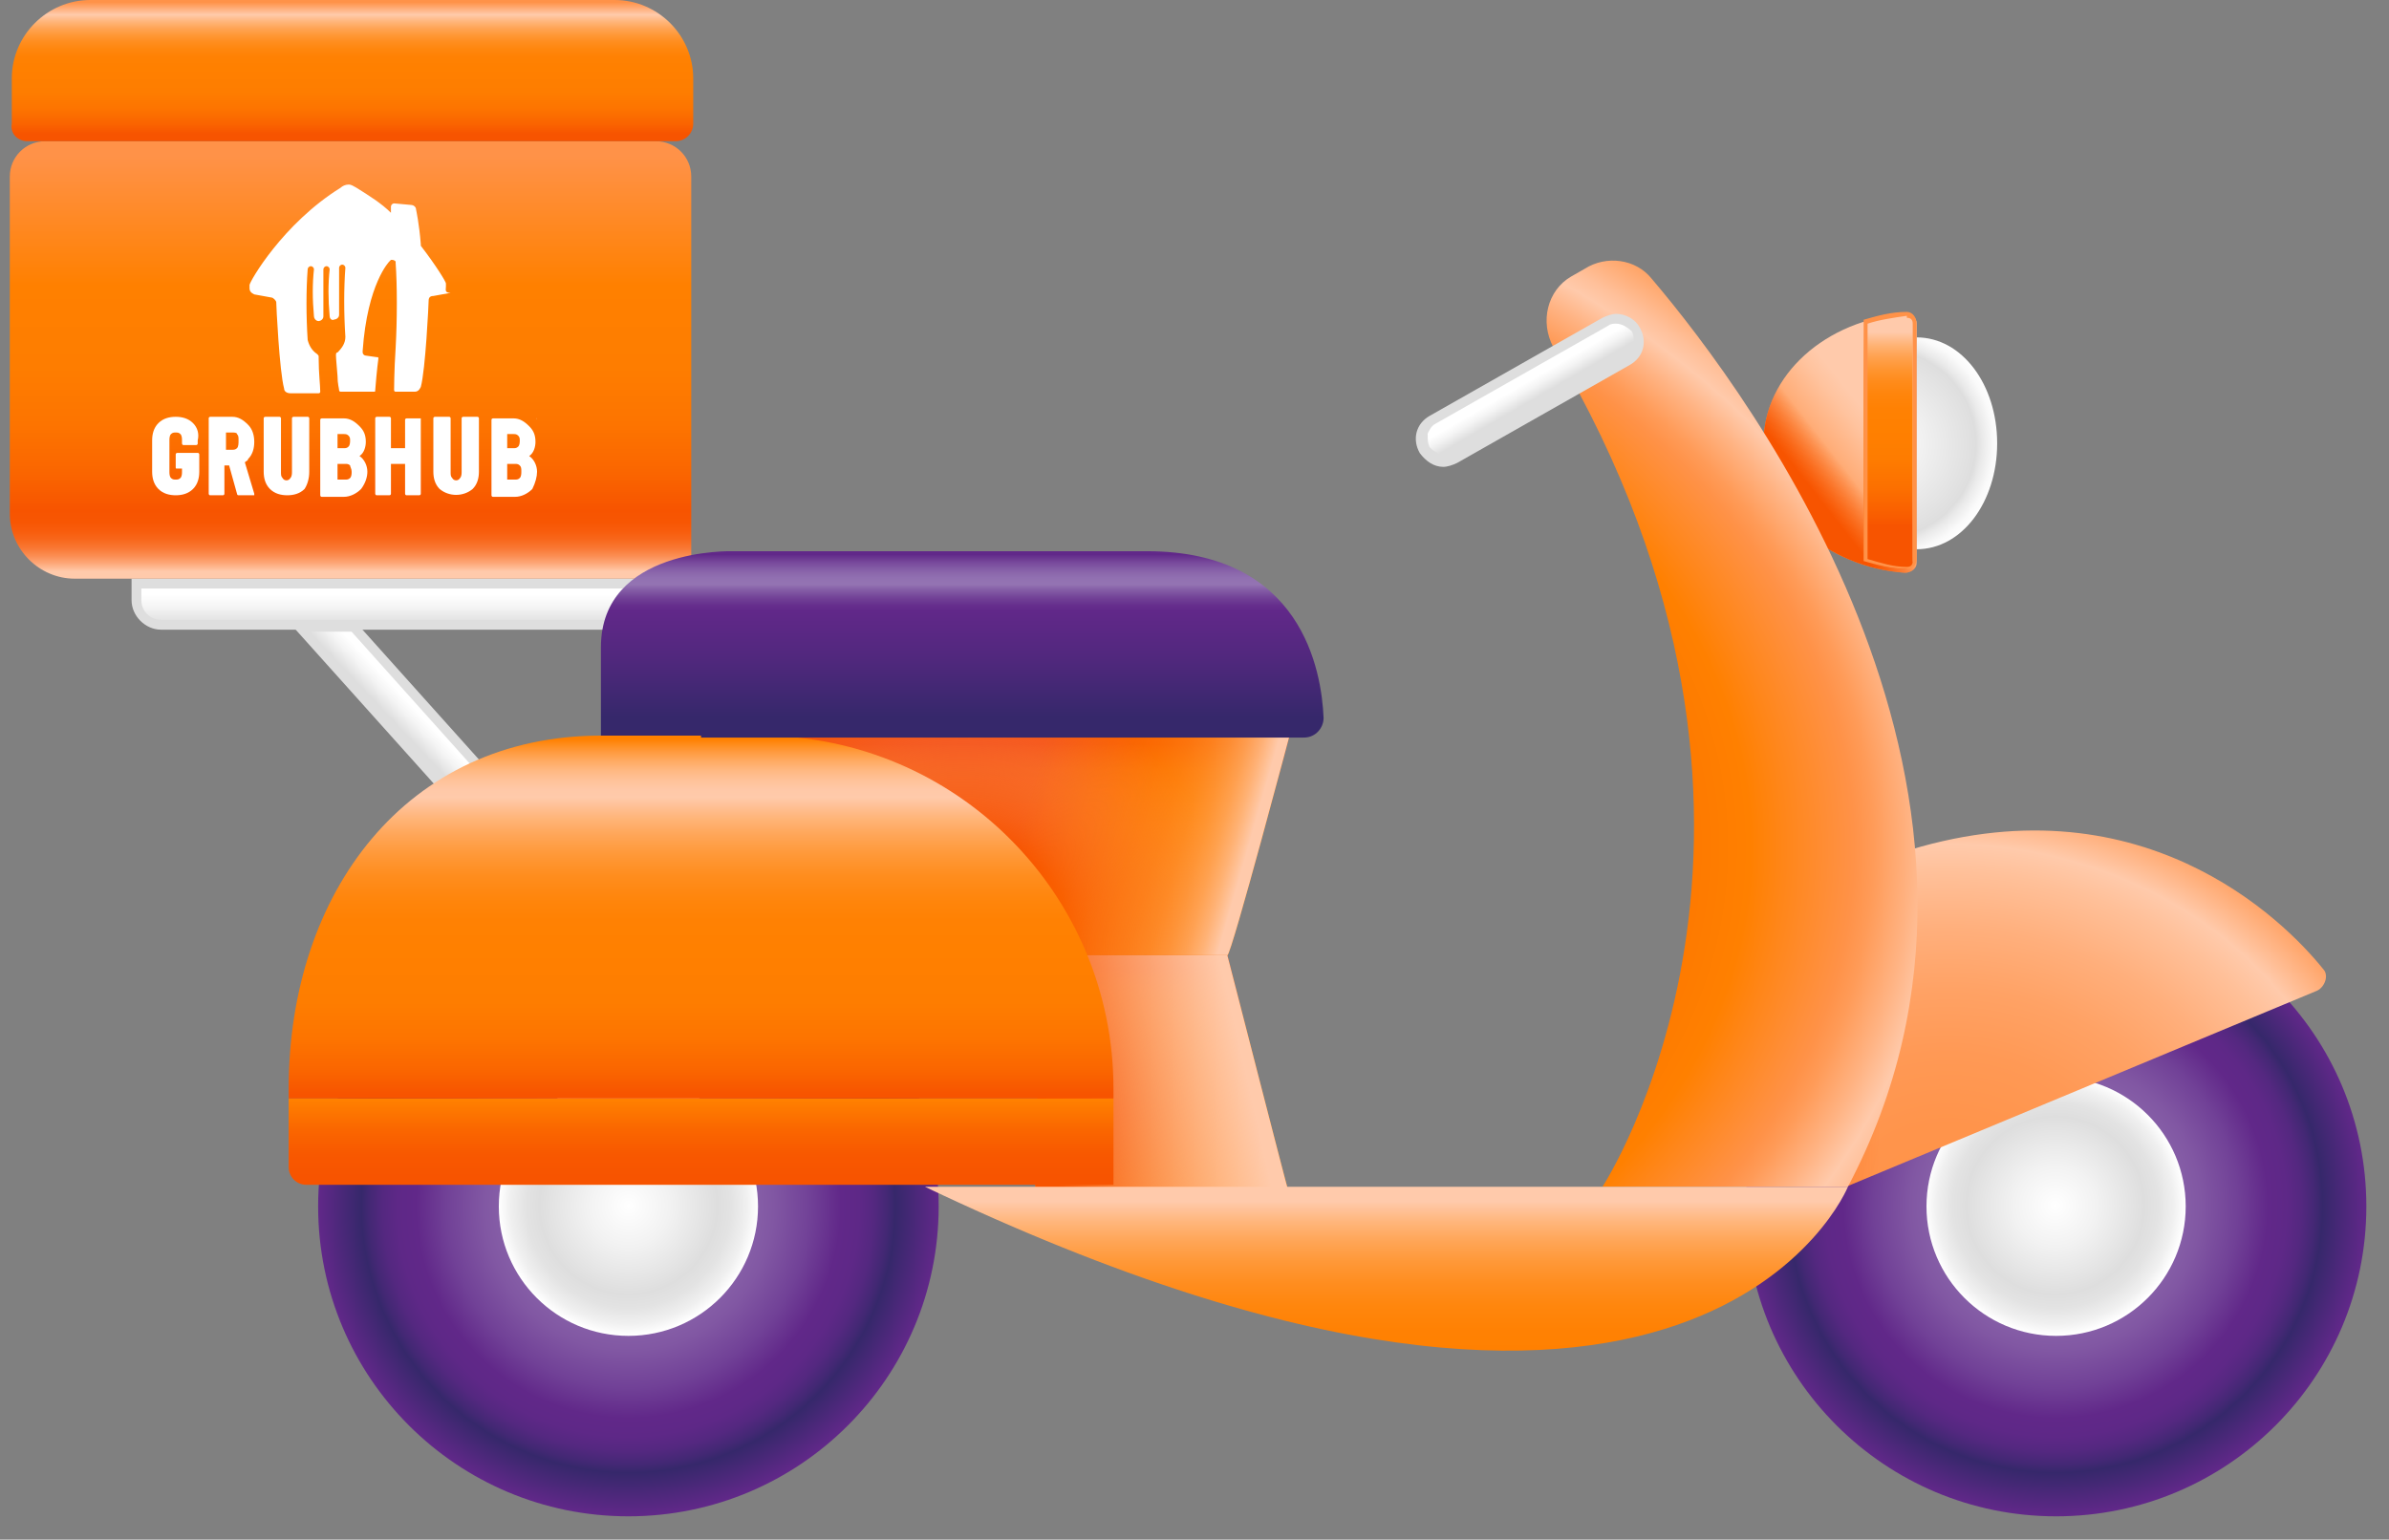 <?xml version="1.0" encoding="UTF-8"?> <svg xmlns="http://www.w3.org/2000/svg" xmlns:xlink="http://www.w3.org/1999/xlink" width="121px" height="78px" viewBox="0 0 121 78" version="1.1"><rect x="0" y="0" width="121" height="78" fill="#808080" stroke="none"/><title>3A_MobileOrdering 7</title><desc>Created with Sketch.</desc><defs><linearGradient x1="54.623%" y1="46.336%" x2="45.129%" y2="53.892%" id="linearGradient-1"><stop stop-color="#FFFFFF" offset="0%"></stop><stop stop-color="#F4F4F4" offset="41.98%"></stop><stop stop-color="#DEDEDE" offset="100%"></stop></linearGradient><radialGradient cx="49.88%" cy="49.891%" fx="49.88%" fy="49.891%" r="50.012%" gradientTransform="translate(0.499,0.499),scale(0.999,1),rotate(180),translate(-0.499,-0.499)" id="radialGradient-2"><stop stop-color="#9474B3" offset="0%"></stop><stop stop-color="#9271B1" offset="19.3%"></stop><stop stop-color="#8C67AC" offset="33.83%"></stop><stop stop-color="#8157A3" offset="46.8%"></stop><stop stop-color="#714197" offset="58.79%"></stop><stop stop-color="#612889" offset="68.51%"></stop><stop stop-color="#5E2887" offset="74.48%"></stop><stop stop-color="#542880" offset="79.28%"></stop><stop stop-color="#432874" offset="83.66%"></stop><stop stop-color="#36286B" offset="86.09%"></stop><stop stop-color="#612889" offset="100%"></stop></radialGradient><radialGradient cx="49.712%" cy="49.74%" fx="49.712%" fy="49.74%" r="50.077%" gradientTransform="translate(0.497,0.497),scale(0.999,1),rotate(180),translate(-0.497,-0.497)" id="radialGradient-3"><stop stop-color="#FFFFFF" offset="0%"></stop><stop stop-color="#F2F2F2" offset="31.69%"></stop><stop stop-color="#DEDEDE" offset="68.57%"></stop><stop stop-color="#E3E3E3" offset="79.21%"></stop><stop stop-color="#F0F0F0" offset="91.27%"></stop><stop stop-color="#FFFFFF" offset="100%"></stop></radialGradient><radialGradient cx="50%" cy="49.891%" fx="50%" fy="49.891%" r="50.012%" gradientTransform="translate(0.5,0.499),scale(0.999,1),rotate(180),translate(-0.5,-0.499)" id="radialGradient-4"><stop stop-color="#9474B3" offset="0%"></stop><stop stop-color="#9271B1" offset="19.3%"></stop><stop stop-color="#8C67AC" offset="33.83%"></stop><stop stop-color="#8157A3" offset="46.8%"></stop><stop stop-color="#714197" offset="58.79%"></stop><stop stop-color="#612889" offset="68.51%"></stop><stop stop-color="#5E2887" offset="74.48%"></stop><stop stop-color="#542880" offset="79.28%"></stop><stop stop-color="#432874" offset="83.66%"></stop><stop stop-color="#36286B" offset="86.09%"></stop><stop stop-color="#612889" offset="100%"></stop></radialGradient><radialGradient cx="49.999%" cy="49.74%" fx="49.999%" fy="49.74%" r="50.077%" gradientTransform="translate(0.5,0.497),scale(0.999,1),rotate(180),translate(-0.5,-0.497)" id="radialGradient-5"><stop stop-color="#FFFFFF" offset="0%"></stop><stop stop-color="#F2F2F2" offset="31.69%"></stop><stop stop-color="#DEDEDE" offset="68.57%"></stop><stop stop-color="#E3E3E3" offset="79.21%"></stop><stop stop-color="#F0F0F0" offset="91.27%"></stop><stop stop-color="#FFFFFF" offset="100%"></stop></radialGradient><linearGradient x1="67.518%" y1="39.104%" x2="42.565%" y2="72.881%" id="linearGradient-6"><stop stop-color="#FFCAAB" offset="0%"></stop><stop stop-color="#FFC39E" offset="19.08%"></stop><stop stop-color="#FFB07D" offset="54.18%"></stop><stop stop-color="#FF9248" offset="100%"></stop></linearGradient><linearGradient x1="40.756%" y1="74.98%" x2="52.401%" y2="59.499%" id="linearGradient-7"><stop stop-color="#F75400" offset="0%"></stop><stop stop-color="#F75400" stop-opacity="0" offset="100%"></stop></linearGradient><radialGradient cx="-43.259%" cy="50.193%" fx="-43.259%" fy="50.193%" r="149.949%" gradientTransform="translate(-0.433,0.502),scale(1,0.38),rotate(180),translate(0.433,-0.502)" id="radialGradient-8"><stop stop-color="#FFFFFF" offset="0%"></stop><stop stop-color="#E1E1E1" offset="71.31%"></stop><stop stop-color="#DEDEDE" offset="78.23%"></stop><stop stop-color="#EAEAEA" offset="83.39%"></stop><stop stop-color="#FAFAFA" offset="92.66%"></stop><stop stop-color="#FFFFFF" offset="100%"></stop></radialGradient><linearGradient x1="52.359%" y1="6.511%" x2="52.359%" y2="82.909%" id="linearGradient-9"><stop stop-color="#FFCAAB" offset="0%"></stop><stop stop-color="#FFC49D" offset="1.636%"></stop><stop stop-color="#FFB273" offset="7.023%"></stop><stop stop-color="#FFA250" offset="12.72%"></stop><stop stop-color="#FF9633" offset="18.69%"></stop><stop stop-color="#FF8C1C" offset="25.02%"></stop><stop stop-color="#FF850C" offset="31.88%"></stop><stop stop-color="#FF8103" offset="39.64%"></stop><stop stop-color="#FF8000" offset="50.27%"></stop><stop stop-color="#FE7C00" offset="65.37%"></stop><stop stop-color="#FC7000" offset="80.24%"></stop><stop stop-color="#F95D00" offset="94.97%"></stop><stop stop-color="#F75400" offset="100%"></stop></linearGradient><radialGradient cx="49.546%" cy="108.038%" fx="49.546%" fy="108.038%" r="107.468%" gradientTransform="translate(0.495,1.08),scale(0.608,1),rotate(180),translate(-0.495,-1.08)" id="radialGradient-10"><stop stop-color="#FF9248" offset="0%"></stop><stop stop-color="#FF944B" offset="21.36%"></stop><stop stop-color="#FF9955" offset="37.59%"></stop><stop stop-color="#FFA265" offset="52.13%"></stop><stop stop-color="#FFAF7C" offset="65.68%"></stop><stop stop-color="#FFC099" offset="78.42%"></stop><stop stop-color="#FFCAAB" offset="84.78%"></stop><stop stop-color="#FF9248" offset="100%"></stop></radialGradient><linearGradient x1="12.172%" y1="49.558%" x2="40.842%" y2="49.937%" id="linearGradient-11"><stop stop-color="#F75400" offset="0%"></stop><stop stop-color="#F75400" stop-opacity="0.01" offset="99.72%"></stop><stop stop-color="#F75400" stop-opacity="0" offset="100%"></stop></linearGradient><radialGradient cx="-113.575%" cy="63.638%" fx="-113.575%" fy="63.638%" r="209.487%" gradientTransform="translate(-1.136,0.636),scale(1,0.4),rotate(180),translate(1.136,-0.636)" id="radialGradient-12"><stop stop-color="#F75400" offset="0%"></stop><stop stop-color="#F85800" offset="22.72%"></stop><stop stop-color="#FA6300" offset="44.44%"></stop><stop stop-color="#FD7600" offset="65.68%"></stop><stop stop-color="#FF8000" offset="73.84%"></stop><stop stop-color="#FF8619" offset="77.03%"></stop><stop stop-color="#FF9248" offset="83.5%"></stop><stop stop-color="#FF9B58" offset="85.29%"></stop><stop stop-color="#FFB383" offset="88.77%"></stop><stop stop-color="#FFCAAB" offset="91.69%"></stop><stop stop-color="#FFC09A" offset="93.58%"></stop><stop stop-color="#FFA76C" offset="97.31%"></stop><stop stop-color="#FF9248" offset="100%"></stop></radialGradient><linearGradient x1="46.805%" y1="46.59%" x2="54.086%" y2="54.797%" id="linearGradient-13"><stop stop-color="#FFFFFF" offset="0%"></stop><stop stop-color="#F4F4F4" offset="41.98%"></stop><stop stop-color="#DEDEDE" offset="100%"></stop></linearGradient><linearGradient x1="50.218%" y1="15.335%" x2="50.218%" y2="87.883%" id="linearGradient-14"><stop stop-color="#F75400" offset="0%"></stop><stop stop-color="#F85B00" offset="3.316%"></stop><stop stop-color="#FB6C00" offset="14.25%"></stop><stop stop-color="#FD7700" offset="27.86%"></stop><stop stop-color="#FF7E00" offset="46.96%"></stop><stop stop-color="#FF8000" offset="100%"></stop></linearGradient><radialGradient cx="45.153%" cy="96.116%" fx="45.153%" fy="96.116%" r="108.21%" gradientTransform="translate(0.452,0.961),scale(0.416,1),rotate(180),translate(-0.452,-0.961)" id="radialGradient-15"><stop stop-color="#F75400" offset="0%"></stop><stop stop-color="#F75400" offset="40.39%"></stop><stop stop-color="#F65A1B" stop-opacity="0.827" offset="50.72%"></stop><stop stop-color="#F36651" stop-opacity="0.443" offset="73.58%"></stop><stop stop-color="#F16E72" stop-opacity="0.156" offset="90.7%"></stop><stop stop-color="#F0717F" stop-opacity="0" offset="100%"></stop></radialGradient><linearGradient x1="93.144%" y1="52.116%" x2="54.715%" y2="47.552%" id="linearGradient-16"><stop stop-color="#FFCAAB" offset="0%"></stop><stop stop-color="#FFC7A3" stop-opacity="0.989" offset="1.116%"></stop><stop stop-color="#FFB67D" stop-opacity="0.929" offset="7.124%"></stop><stop stop-color="#FFA75B" stop-opacity="0.862" offset="13.79%"></stop><stop stop-color="#FF9B3F" stop-opacity="0.789" offset="21.07%"></stop><stop stop-color="#FF9127" stop-opacity="0.708" offset="29.18%"></stop><stop stop-color="#FF8916" stop-opacity="0.615" offset="38.48%"></stop><stop stop-color="#FF8409" stop-opacity="0.503" offset="49.67%"></stop><stop stop-color="#FF8102" stop-opacity="0.353" offset="64.72%"></stop><stop stop-color="#FF8000" stop-opacity="0" offset="100%"></stop></linearGradient><linearGradient x1="50.206%" y1="5.387%" x2="50.206%" y2="75.154%" id="linearGradient-17"><stop stop-color="#F75400" offset="0%"></stop><stop stop-color="#F85B00" offset="3.316%"></stop><stop stop-color="#FB6C00" offset="14.25%"></stop><stop stop-color="#FD7700" offset="27.86%"></stop><stop stop-color="#FF7E00" offset="46.96%"></stop><stop stop-color="#FF8000" offset="100%"></stop></linearGradient><radialGradient cx="-12.583%" cy="57.248%" fx="-12.583%" fy="57.248%" r="104.92%" gradientTransform="translate(-0.126,0.572),scale(0.991,1),rotate(180),translate(0.126,-0.572)" id="radialGradient-18"><stop stop-color="#F75400" offset="0%"></stop><stop stop-color="#F75400" offset="40.39%"></stop><stop stop-color="#F75400" stop-opacity="0" offset="100%"></stop></radialGradient><linearGradient x1="81.705%" y1="40.063%" x2="1.662%" y2="58.279%" id="linearGradient-19"><stop stop-color="#FFCAAB" offset="0%"></stop><stop stop-color="#FFCAAB" stop-opacity="0.854" offset="14.64%"></stop><stop stop-color="#FFCAAB" stop-opacity="0" offset="100%"></stop></linearGradient><linearGradient x1="49.881%" y1="1.98%" x2="49.881%" y2="90.875%" id="linearGradient-20"><stop stop-color="#FF8000" offset="0%"></stop><stop stop-color="#FE7C00" offset="5.531%"></stop><stop stop-color="#FA6600" offset="38.84%"></stop><stop stop-color="#F85800" offset="70.87%"></stop><stop stop-color="#F75400" offset="100%"></stop></linearGradient><linearGradient x1="49.881%" y1="0.911%" x2="49.881%" y2="98.974%" id="linearGradient-21"><stop stop-color="#FF8000" offset="0%"></stop><stop stop-color="#FF860D" offset="0.682%"></stop><stop stop-color="#FF9A3D" offset="3.462%"></stop><stop stop-color="#FFAB64" offset="6.231%"></stop><stop stop-color="#FFB983" offset="8.94%"></stop><stop stop-color="#FFC299" offset="11.57%"></stop><stop stop-color="#FFC8A7" offset="14.1%"></stop><stop stop-color="#FFCAAB" offset="16.39%"></stop><stop stop-color="#FFC9A8" offset="16.69%"></stop><stop stop-color="#FFB67C" offset="21.81%"></stop><stop stop-color="#FFA556" offset="27.17%"></stop><stop stop-color="#FF9837" offset="32.68%"></stop><stop stop-color="#FF8D1E" offset="38.42%"></stop><stop stop-color="#FF860D" offset="44.47%"></stop><stop stop-color="#FF8103" offset="51.04%"></stop><stop stop-color="#FF8000" offset="59.09%"></stop><stop stop-color="#FE7D00" offset="74.05%"></stop><stop stop-color="#FD7400" offset="84.45%"></stop><stop stop-color="#FA6500" offset="93.44%"></stop><stop stop-color="#F75400" offset="100%"></stop></linearGradient><linearGradient x1="50.037%" y1="3.965%" x2="50.037%" y2="87.463%" id="linearGradient-22"><stop stop-color="#FFCAAB" offset="0%"></stop><stop stop-color="#FFC9A9" offset="0.249%"></stop><stop stop-color="#FFB67C" offset="6.514%"></stop><stop stop-color="#FFA556" offset="13.02%"></stop><stop stop-color="#FF9837" offset="19.75%"></stop><stop stop-color="#FF8D1F" offset="26.73%"></stop><stop stop-color="#FF860D" offset="34.07%"></stop><stop stop-color="#FF8103" offset="42.01%"></stop><stop stop-color="#FF8000" offset="51.65%"></stop><stop stop-color="#FE7D00" offset="67.9%"></stop><stop stop-color="#FD7300" offset="80.98%"></stop><stop stop-color="#FA6200" offset="92.93%"></stop><stop stop-color="#F75400" offset="100%"></stop></linearGradient><linearGradient x1="49.861%" y1="24.619%" x2="49.861%" y2="97.167%" id="linearGradient-23"><stop stop-color="#FFFFFF" offset="0%"></stop><stop stop-color="#F4F4F4" offset="41.98%"></stop><stop stop-color="#DEDEDE" offset="100%"></stop></linearGradient><linearGradient x1="49.99%" y1="3.409%" x2="49.99%" y2="98.28%" id="linearGradient-24"><stop stop-color="#FF9248" offset="0%"></stop><stop stop-color="#FF8000" offset="31.24%"></stop><stop stop-color="#FE7D00" offset="50.98%"></stop><stop stop-color="#FD7400" offset="64.7%"></stop><stop stop-color="#FA6500" offset="76.55%"></stop><stop stop-color="#F75400" offset="85.21%"></stop><stop stop-color="#F75603" offset="88.19%"></stop><stop stop-color="#F85D0D" offset="90.48%"></stop><stop stop-color="#F8681D" offset="92.52%"></stop><stop stop-color="#F97834" offset="94.44%"></stop><stop stop-color="#FB8D52" offset="96.25%"></stop><stop stop-color="#FDA677" offset="98%"></stop><stop stop-color="#FFC3A1" offset="99.66%"></stop><stop stop-color="#FFCAAB" offset="100%"></stop></linearGradient><linearGradient x1="49.725%" y1="1.615%" x2="49.725%" y2="94.674%" id="linearGradient-25"><stop stop-color="#FF9248" offset="0%"></stop><stop stop-color="#FFCAAB" offset="9.516%"></stop><stop stop-color="#FFC9A8" offset="9.796%"></stop><stop stop-color="#FFB67C" offset="14.62%"></stop><stop stop-color="#FFA556" offset="19.65%"></stop><stop stop-color="#FF9837" offset="24.85%"></stop><stop stop-color="#FF8D1E" offset="30.25%"></stop><stop stop-color="#FF860D" offset="35.94%"></stop><stop stop-color="#FF8103" offset="42.12%"></stop><stop stop-color="#FF8000" offset="49.69%"></stop><stop stop-color="#FE7D00" offset="68.09%"></stop><stop stop-color="#FD7400" offset="80.88%"></stop><stop stop-color="#FA6500" offset="91.93%"></stop><stop stop-color="#F75400" offset="100%"></stop></linearGradient><linearGradient x1="49.918%" y1="3.793%" x2="49.918%" y2="89.175%" id="linearGradient-26"><stop stop-color="#612889" offset="0%"></stop><stop stop-color="#652E8C" offset="0.763%"></stop><stop stop-color="#794C9D" offset="5.434%"></stop><stop stop-color="#8862A9" offset="10%"></stop><stop stop-color="#9170B1" offset="14.38%"></stop><stop stop-color="#9474B3" offset="18.36%"></stop><stop stop-color="#845DA6" offset="21.82%"></stop><stop stop-color="#714096" offset="27%"></stop><stop stop-color="#652E8C" offset="31.5%"></stop><stop stop-color="#612889" offset="34.78%"></stop><stop stop-color="#52287E" offset="62.16%"></stop><stop stop-color="#36286B" offset="100%"></stop></linearGradient></defs><g id="3A_MobileOrdering--7" stroke="none" stroke-width="1" fill="none" fill-rule="evenodd"><g id="GH_DeliveryScooter"><g id="GH_deliveryscooter_right_svg"><polygon id="Path" fill="url(#linearGradient-1)" fill-rule="nonzero" points="23.274 40.846 15.118 31.703 17.903 31.703 25.96 40.846"></polygon><path d="M17.804,32.001 L25.463,40.547 L23.374,40.547 L15.715,32.001 L17.804,32.001 Z M18.003,31.504 L14.621,31.504 L23.175,41.044 L26.557,41.044 L18.003,31.504 Z" id="Shape" fill="#DEDEDE" fill-rule="nonzero"></path><path d="M104.138,76.821 C112.817,76.821 119.853,69.791 119.853,61.119 C119.853,52.447 112.817,45.417 104.138,45.417 C95.459,45.417 88.423,52.447 88.423,61.119 C88.423,69.791 95.459,76.821 104.138,76.821 Z" id="Path" fill="url(#radialGradient-2)" fill-rule="nonzero"></path><path d="M104.138,67.679 C107.764,67.679 110.703,64.742 110.703,61.119 C110.703,57.497 107.764,54.56 104.138,54.56 C100.513,54.56 97.574,57.497 97.574,61.119 C97.574,64.742 100.513,67.679 104.138,67.679 Z" id="Path" fill="url(#radialGradient-3)" fill-rule="nonzero"></path><path d="M31.828,76.821 C40.508,76.821 47.543,69.791 47.543,61.119 C47.543,52.447 40.508,45.417 31.828,45.417 C23.149,45.417 16.113,52.447 16.113,61.119 C16.113,69.791 23.149,76.821 31.828,76.821 Z" id="Path" fill="url(#radialGradient-4)" fill-rule="nonzero"></path><path d="M31.828,67.679 C35.454,67.679 38.393,64.742 38.393,61.119 C38.393,57.497 35.454,54.56 31.828,54.56 C28.203,54.56 25.264,57.497 25.264,61.119 C25.264,64.742 28.203,67.679 31.828,67.679 Z" id="Path" fill="url(#radialGradient-5)" fill-rule="nonzero"></path><path d="M97.076,16.398 C97.076,16.1 96.778,15.802 96.479,15.901 C92.501,16.199 89.318,18.982 89.318,22.46 C89.318,25.938 92.501,28.721 96.479,29.019 C96.778,29.019 97.076,28.82 97.076,28.522 L97.076,16.398 Z" id="Path" fill="url(#linearGradient-6)" fill-rule="nonzero"></path><path d="M97.076,16.398 C97.076,16.1 96.778,15.802 96.479,15.901 C92.501,16.199 89.318,18.982 89.318,22.46 C89.318,25.938 92.501,28.721 96.479,29.019 C96.778,29.019 97.076,28.82 97.076,28.522 L97.076,16.398 Z" id="Path" fill="url(#linearGradient-7)" fill-rule="nonzero"></path><path d="M97.076,27.826 C99.364,27.826 101.154,25.441 101.154,22.46 C101.154,19.478 99.364,17.093 97.076,17.093 L97.076,27.826 Z" id="Path" fill="url(#radialGradient-8)" fill-rule="nonzero"></path><path d="M96.479,28.82 C95.783,28.82 95.087,28.622 94.391,28.423 L94.391,16.398 C95.087,16.199 95.783,16.1 96.479,16 C96.778,16 96.877,16.199 96.877,16.398 L96.877,28.423 C96.977,28.622 96.778,28.82 96.479,28.82 Z" id="Path" fill="url(#linearGradient-9)" fill-rule="nonzero"></path><path d="M96.579,15.801 L96.579,16.1 C96.778,16.1 96.877,16.199 96.877,16.398 L96.877,28.423 C96.877,28.621 96.778,28.721 96.579,28.721 C95.883,28.721 95.286,28.522 94.59,28.323 L94.59,16.398 C95.186,16.199 95.883,16.1 96.579,16 L96.579,15.801 Z M96.579,15.801 C96.579,15.801 96.479,15.801 96.579,15.801 C95.783,15.801 95.087,16 94.391,16.199 L94.391,28.423 C95.087,28.621 95.783,28.82 96.579,28.82 C96.877,28.82 97.076,28.621 97.076,28.323 L97.076,16.398 C97.076,16.1 96.877,15.801 96.579,15.801 Z" id="Shape" fill="#FF9248" fill-rule="nonzero"></path><path d="M93.496,60.125 L117.367,50.187 C117.765,49.988 117.964,49.392 117.665,49.094 C115.676,46.61 108.316,39.255 96.181,43.231 C79.77,48.498 93.496,60.125 93.496,60.125 Z" id="Path" fill="url(#radialGradient-10)" fill-rule="nonzero"></path><path d="M93.496,60.125 L117.367,50.187 C117.765,49.988 117.964,49.392 117.665,49.094 C115.676,46.61 108.316,39.255 96.181,43.231 C79.77,48.498 93.496,60.125 93.496,60.125 Z" id="Path" fill="url(#linearGradient-11)" fill-rule="nonzero"></path><path d="M79.571,14.013 L80.267,13.615 C81.361,12.92 82.853,13.118 83.649,14.112 C88.721,20.075 103.939,40.547 93.595,60.125 L81.162,60.125 C81.162,60.125 93.098,41.939 78.676,17.59 C77.979,16.298 78.377,14.708 79.571,14.013 Z" id="Path" fill="url(#radialGradient-12)" fill-rule="nonzero"></path><path d="M73.106,23.355 C72.708,23.355 72.31,23.156 72.111,22.758 C72.011,22.46 71.912,22.162 72.011,21.864 C72.111,21.566 72.31,21.367 72.509,21.168 L81.262,16.199 C81.461,16.1 81.659,16.1 81.858,16.1 C82.256,16.1 82.654,16.299 82.853,16.696 C82.952,16.994 83.052,17.292 82.952,17.591 C82.853,17.889 82.654,18.087 82.455,18.286 L73.702,23.255 C73.503,23.355 73.305,23.355 73.106,23.355 Z" id="Path" fill="url(#linearGradient-13)" fill-rule="nonzero"></path><path d="M81.858,16.398 C82.157,16.398 82.455,16.597 82.654,16.795 C82.754,16.994 82.754,17.193 82.754,17.491 C82.654,17.69 82.555,17.888 82.356,17.988 L73.603,22.957 C73.503,23.056 73.305,23.056 73.205,23.056 C72.907,23.056 72.608,22.858 72.409,22.659 C72.31,22.46 72.31,22.261 72.31,21.963 C72.409,21.764 72.509,21.566 72.708,21.466 L81.461,16.497 C81.56,16.398 81.759,16.398 81.858,16.398 Z M81.858,15.901 C81.659,15.901 81.361,16 81.162,16.1 L72.409,21.069 C71.713,21.466 71.514,22.261 71.912,22.957 C72.21,23.354 72.608,23.653 73.106,23.653 C73.305,23.653 73.603,23.553 73.802,23.454 L82.555,18.485 C83.251,18.087 83.45,17.292 83.052,16.597 C82.853,16.199 82.356,15.901 81.858,15.901 Z" id="Shape" fill="#DEDEDE" fill-rule="nonzero"></path><path d="M65.447,36.771 C65.447,36.771 62.364,48.398 62.165,48.398 C62.065,48.398 53.909,48.398 53.909,48.398 C53.909,48.398 35.011,37.963 35.111,37.864 C35.21,37.765 35.111,35.777 35.111,35.777 L65.447,36.771 Z" id="Path" fill="url(#linearGradient-14)" fill-rule="nonzero"></path><path d="M65.447,36.771 C65.447,36.771 62.364,48.398 62.165,48.398 C62.065,48.398 53.909,48.398 53.909,48.398 C53.909,48.398 35.011,37.963 35.111,37.864 C35.21,37.765 35.111,35.777 35.111,35.777 L65.447,36.771 Z" id="Path" fill="url(#radialGradient-15)" fill-rule="nonzero"></path><path d="M65.447,36.771 C65.447,36.771 62.364,48.398 62.165,48.398 C62.065,48.398 53.909,48.398 53.909,48.398 C53.909,48.398 35.011,37.963 35.111,37.864 C35.21,37.765 35.111,35.777 35.111,35.777 L65.447,36.771 Z" id="Path" fill="url(#linearGradient-16)" fill-rule="nonzero"></path><path d="M65.248,60.324 C65.149,60.026 62.165,48.398 62.165,48.398 L52.716,48.398 L52.417,61.119 L65.248,60.324 Z" id="Path" fill="url(#linearGradient-17)" fill-rule="nonzero"></path><path d="M65.248,60.324 C65.149,60.026 62.165,48.398 62.165,48.398 L52.716,48.398 L52.417,61.119 L65.248,60.324 Z" id="Path" fill="url(#radialGradient-18)" fill-rule="nonzero"></path><path d="M65.248,60.324 C65.149,60.026 62.165,48.398 62.165,48.398 L52.716,48.398 L52.417,61.119 L65.248,60.324 Z" id="Path" fill="url(#linearGradient-19)" fill-rule="nonzero"></path><path d="M14.621,55.653 L56.396,55.653 L56.396,60.026 L15.516,60.026 C15.019,60.026 14.621,59.628 14.621,59.131 L14.621,55.653 Z" id="Path" fill="url(#linearGradient-20)" fill-rule="nonzero"></path><path d="M14.621,55.653 L56.396,55.653 L56.396,55.156 C56.396,45.318 48.439,37.268 38.492,37.268 L30.436,37.268 C20.589,37.268 14.621,45.218 14.621,55.156 L14.621,55.653 Z" id="Path" fill="url(#linearGradient-21)" fill-rule="nonzero"></path><path d="M93.595,60.125 C93.595,60.125 86.036,78.809 46.847,60.125 L93.595,60.125 Z" id="Path" fill="url(#linearGradient-22)" fill-rule="nonzero"></path><path d="M8.156,31.702 C7.46,31.702 6.962,31.106 6.962,30.51 L6.962,29.615 L33.121,29.615 L33.121,31.702 L8.156,31.702 Z" id="Path" fill="url(#linearGradient-23)" fill-rule="nonzero"></path><path d="M32.823,29.814 L32.823,31.404 L8.156,31.404 C7.659,31.404 7.161,31.007 7.161,30.41 L7.161,29.814 L32.823,29.814 Z M33.32,29.317 L6.664,29.317 L6.664,30.41 C6.664,31.205 7.36,31.901 8.156,31.901 L33.32,31.901 L33.32,29.317 Z" id="Shape" fill="#DEDEDE" fill-rule="nonzero"></path><path d="M2.288,7.156 L33.221,7.156 C34.215,7.156 35.011,7.951 35.011,8.944 L35.011,29.317 L3.78,29.317 C1.989,29.317 0.497,27.827 0.497,26.038 L0.497,8.944 C0.497,7.951 1.293,7.156 2.288,7.156 Z" id="Path" fill="url(#linearGradient-24)" fill-rule="nonzero"></path><path d="M1.392,7.155 L34.215,7.155 C34.713,7.155 35.111,6.758 35.111,6.261 L35.111,3.975 C35.111,1.789 33.32,0 31.132,0 L4.575,0 C2.387,0 0.597,1.789 0.597,3.975 L0.597,6.261 C0.497,6.758 0.895,7.155 1.392,7.155 Z" id="Path" fill="url(#linearGradient-25)" fill-rule="nonzero"></path><path d="M35.508,37.367 L66.044,37.367 C66.64,37.367 67.038,36.87 67.038,36.373 C66.939,33.988 65.944,27.926 58.087,27.926 C44.261,27.926 37.1,27.926 37.1,27.926 C37.1,27.926 30.436,27.727 30.436,32.796 C30.436,35.578 30.436,37.268 30.436,37.268 L35.508,37.268 L35.508,37.367 Z" id="Path" fill="url(#linearGradient-26)" fill-rule="nonzero"></path><g id="Group-8" transform="translate(7.706, 9.35)" fill="#FFFFFF" fill-rule="nonzero"><path d="M14.88,5.168 C14.88,5.088 14.88,5.088 14.88,5.009 C14.88,4.929 14.402,4.134 13.607,3.101 L13.607,3.021 C13.527,1.988 13.368,1.272 13.368,1.272 C13.368,1.113 13.209,1.034 13.129,1.034 L12.254,0.954 C12.174,0.954 12.095,1.034 12.095,1.113 L12.095,1.431 C11.617,0.954 10.981,0.557 10.344,0.159 C10.185,0.08 10.105,-1.1567635e-13 9.946,-1.1567635e-13 C9.787,-1.1567635e-13 9.628,0.08 9.548,0.159 C6.604,1.988 4.933,4.929 4.933,5.088 C4.933,5.088 4.933,5.168 4.933,5.247 C4.933,5.406 5.013,5.486 5.172,5.565 L6.047,5.724 C6.127,5.724 6.286,5.883 6.286,5.963 C6.286,6.122 6.445,9.461 6.684,10.336 C6.684,10.495 6.843,10.574 7.002,10.574 C7.48,10.574 7.957,10.574 8.434,10.574 C8.514,10.574 8.514,10.495 8.514,10.495 C8.514,10.177 8.434,9.541 8.434,8.825 L8.434,8.745 C8.434,8.666 8.434,8.666 8.355,8.586 C8.116,8.427 7.957,8.189 7.877,7.871 C7.798,6.678 7.798,5.327 7.877,4.293 C7.877,4.214 7.957,4.134 8.037,4.134 C8.116,4.134 8.196,4.214 8.196,4.293 C8.116,5.009 8.116,5.804 8.196,6.678 C8.196,6.758 8.275,6.917 8.434,6.917 C8.514,6.917 8.673,6.837 8.673,6.678 C8.673,5.883 8.673,5.009 8.673,4.293 C8.673,4.214 8.753,4.134 8.832,4.134 C8.912,4.134 8.991,4.214 8.991,4.293 C8.912,5.009 8.912,5.804 8.991,6.678 C8.991,6.758 9.071,6.917 9.23,6.837 C9.31,6.837 9.469,6.758 9.469,6.599 C9.469,5.804 9.469,4.929 9.469,4.214 C9.469,4.134 9.548,4.055 9.628,4.055 C9.708,4.055 9.787,4.134 9.787,4.214 C9.708,5.247 9.708,6.519 9.787,7.712 C9.787,8.03 9.628,8.268 9.389,8.507 C9.31,8.507 9.31,8.586 9.31,8.666 C9.31,8.666 9.31,8.825 9.389,9.7 C9.389,10.097 9.469,10.336 9.469,10.415 C9.469,10.495 9.548,10.495 9.548,10.495 L9.628,10.495 C9.787,10.495 9.946,10.495 10.105,10.495 C10.344,10.495 10.503,10.495 10.742,10.495 L11.219,10.495 C11.299,10.495 11.299,10.495 11.299,10.415 C11.379,9.382 11.458,8.825 11.458,8.825 C11.458,8.745 11.458,8.745 11.379,8.745 L10.822,8.666 C10.742,8.666 10.662,8.586 10.662,8.507 C10.662,8.427 10.662,8.427 10.662,8.427 C10.901,5.009 12.015,3.896 12.015,3.896 L12.095,3.816 L12.174,3.816 C12.254,3.816 12.333,3.896 12.333,3.896 C12.333,3.896 12.333,3.896 12.333,3.975 C12.413,5.088 12.413,6.837 12.333,8.268 C12.254,9.461 12.254,10.415 12.254,10.415 C12.254,10.415 12.254,10.495 12.333,10.495 C12.652,10.495 12.97,10.495 13.288,10.495 C13.447,10.495 13.527,10.415 13.607,10.256 C13.845,9.382 14.004,6.042 14.004,5.883 C14.004,5.724 14.084,5.645 14.243,5.645 L15.118,5.486 C14.8,5.486 14.88,5.327 14.88,5.168 Z" id="Path"></path><path d="M4.695,14.072 C4.774,13.993 4.854,13.993 4.854,13.913 C5.093,13.675 5.172,13.357 5.172,13.039 C5.172,12.721 5.093,12.403 4.854,12.164 C4.615,11.925 4.376,11.766 4.058,11.766 L2.944,11.766 C2.944,11.766 2.865,11.766 2.865,11.846 L2.865,15.662 C2.865,15.662 2.865,15.742 2.944,15.742 L3.581,15.742 C3.581,15.742 3.66,15.742 3.66,15.662 L3.66,14.231 L3.899,14.231 L4.297,15.662 C4.297,15.662 4.297,15.742 4.376,15.742 L5.093,15.742 L5.172,15.742 L5.172,15.662 L4.695,14.072 Z M4.297,13.357 C4.217,13.436 4.138,13.436 4.058,13.436 L3.74,13.436 L3.74,12.562 L4.058,12.562 C4.138,12.562 4.297,12.562 4.297,12.641 C4.376,12.721 4.376,12.8 4.376,12.959 C4.376,13.118 4.376,13.277 4.297,13.357 Z" id="Shape"></path><path d="M2.069,12.085 C1.83,11.846 1.512,11.766 1.194,11.766 C0.875,11.766 0.557,11.846 0.318,12.085 C0.08,12.323 3.12899535e-15,12.641 3.12899535e-15,12.959 L3.12899535e-15,14.549 C3.12899535e-15,14.867 0.08,15.185 0.318,15.424 C0.557,15.662 0.875,15.742 1.194,15.742 C1.512,15.742 1.83,15.662 2.069,15.424 C2.308,15.185 2.387,14.867 2.387,14.549 L2.387,13.675 C2.387,13.675 2.387,13.595 2.308,13.595 L1.273,13.595 C1.273,13.595 1.194,13.595 1.194,13.675 L1.194,14.311 C1.194,14.39 1.194,14.39 1.273,14.39 L1.512,14.39 L1.512,14.549 C1.512,14.629 1.512,14.788 1.432,14.867 C1.353,14.947 1.273,14.947 1.194,14.947 C1.114,14.947 1.034,14.947 0.955,14.867 C0.875,14.788 0.875,14.629 0.875,14.549 L0.875,12.959 C0.875,12.88 0.875,12.721 0.955,12.641 C1.034,12.562 1.114,12.562 1.194,12.562 C1.273,12.562 1.353,12.562 1.432,12.641 C1.512,12.721 1.512,12.88 1.512,12.959 L1.512,13.118 C1.512,13.118 1.512,13.198 1.591,13.198 L2.228,13.198 C2.228,13.198 2.308,13.198 2.308,13.118 L2.308,12.959 C2.387,12.641 2.308,12.323 2.069,12.085 Z" id="Path"></path><path d="M7.957,14.549 L7.957,11.846 C7.957,11.846 7.957,11.766 7.877,11.766 L7.161,11.766 C7.161,11.766 7.082,11.766 7.082,11.846 L7.082,14.549 C7.082,14.629 7.082,14.788 7.002,14.867 C6.923,15.026 6.684,15.026 6.604,14.867 C6.525,14.788 6.525,14.708 6.525,14.549 L6.525,11.846 C6.525,11.846 6.525,11.766 6.445,11.766 L5.729,11.766 C5.729,11.766 5.65,11.766 5.65,11.846 L5.65,14.549 C5.65,14.867 5.729,15.185 5.968,15.424 C6.207,15.662 6.525,15.742 6.843,15.742 C7.161,15.742 7.48,15.662 7.718,15.424 C7.877,15.185 7.957,14.867 7.957,14.549 Z" id="Path"></path><path d="M13.607,11.846 L12.89,11.846 C12.89,11.846 12.811,11.846 12.811,11.925 L12.811,13.357 L12.095,13.357 L12.095,11.846 C12.095,11.846 12.095,11.766 12.015,11.766 L11.379,11.766 C11.379,11.766 11.299,11.766 11.299,11.846 L11.299,15.662 C11.299,15.662 11.299,15.742 11.379,15.742 L12.015,15.742 C12.015,15.742 12.095,15.742 12.095,15.662 L12.095,14.152 L12.811,14.152 L12.811,15.662 C12.811,15.662 12.811,15.742 12.89,15.742 L13.527,15.742 C13.527,15.742 13.607,15.742 13.607,15.662 L13.607,11.846 C13.686,11.846 13.686,11.846 13.607,11.846 Z" id="Path"></path><path d="M10.901,14.549 C10.901,14.231 10.742,13.913 10.503,13.754 C10.742,13.595 10.822,13.277 10.822,13.039 C10.822,12.721 10.742,12.482 10.503,12.244 C10.265,12.005 10.026,11.846 9.708,11.846 L8.594,11.846 C8.594,11.846 8.514,11.846 8.514,11.926 L8.514,15.742 C8.514,15.742 8.514,15.821 8.594,15.821 L9.708,15.821 C10.026,15.821 10.344,15.662 10.583,15.424 C10.822,15.106 10.901,14.788 10.901,14.549 Z M9.389,12.641 L9.708,12.641 C9.787,12.641 9.867,12.641 9.946,12.721 C10.026,12.8 10.026,12.88 10.026,12.959 C10.026,13.039 10.026,13.198 9.946,13.277 C9.867,13.357 9.787,13.357 9.708,13.357 L9.389,13.357 L9.389,12.641 Z M10.105,14.549 C10.105,14.629 10.105,14.788 10.026,14.867 C9.946,14.947 9.867,14.947 9.787,14.947 L9.389,14.947 L9.389,14.152 L9.787,14.152 C9.867,14.152 9.946,14.152 10.026,14.231 C10.026,14.311 10.105,14.39 10.105,14.549 Z" id="Shape"></path><path d="M16.551,14.549 L16.551,11.846 C16.551,11.846 16.551,11.766 16.471,11.766 L15.755,11.766 C15.755,11.766 15.675,11.766 15.675,11.846 L15.675,14.549 C15.675,14.629 15.675,14.788 15.596,14.867 C15.516,15.026 15.278,15.026 15.198,14.867 C15.118,14.788 15.118,14.708 15.118,14.549 L15.118,11.846 C15.118,11.846 15.118,11.766 15.039,11.766 L14.323,11.766 C14.323,11.766 14.243,11.766 14.243,11.846 L14.243,14.549 C14.243,14.867 14.323,15.185 14.561,15.424 C15.039,15.821 15.755,15.821 16.232,15.424 C16.471,15.185 16.551,14.867 16.551,14.549 Z" id="Path"></path><path d="M19.495,14.549 C19.495,14.231 19.336,13.913 19.097,13.754 C19.336,13.595 19.415,13.277 19.415,13.039 C19.415,12.721 19.336,12.482 19.097,12.244 C18.858,12.005 18.62,11.846 18.301,11.846 L17.267,11.846 C17.267,11.846 17.187,11.846 17.187,11.926 L17.187,15.742 C17.187,15.742 17.187,15.821 17.267,15.821 L18.381,15.821 C18.699,15.821 19.017,15.662 19.256,15.424 C19.415,15.106 19.495,14.788 19.495,14.549 Z M17.983,12.641 L18.301,12.641 C18.381,12.641 18.46,12.641 18.54,12.721 C18.62,12.8 18.62,12.88 18.62,12.959 C18.62,13.039 18.62,13.198 18.54,13.277 C18.46,13.357 18.381,13.357 18.301,13.357 L17.983,13.357 L17.983,12.641 Z M18.699,14.549 C18.699,14.629 18.699,14.788 18.62,14.867 C18.54,14.947 18.46,14.947 18.381,14.947 L17.983,14.947 L17.983,14.152 L18.381,14.152 C18.46,14.152 18.54,14.152 18.62,14.231 C18.699,14.311 18.699,14.39 18.699,14.549 Z" id="Shape"></path><path d="M19.495,11.766 C19.575,11.766 19.655,11.846 19.655,11.926 C19.655,12.006 19.575,12.086 19.495,12.086 C19.415,12.086 19.336,12.006 19.336,11.926 C19.336,11.846 19.415,11.766 19.495,11.766 Z M19.495,12.086 C19.575,12.086 19.655,12.006 19.655,11.926 C19.655,11.846 19.575,11.766 19.495,11.766 C19.415,11.766 19.336,11.846 19.336,11.926 C19.336,12.006 19.415,12.086 19.495,12.086 Z M19.415,11.846 C19.495,11.846 19.495,11.846 19.495,11.926 L19.495,12.006 L19.495,12.086 L19.495,12.006 L19.495,12.086 L19.495,11.846 L19.415,11.846 Z" id="Shape"></path></g></g></g></g></svg> 